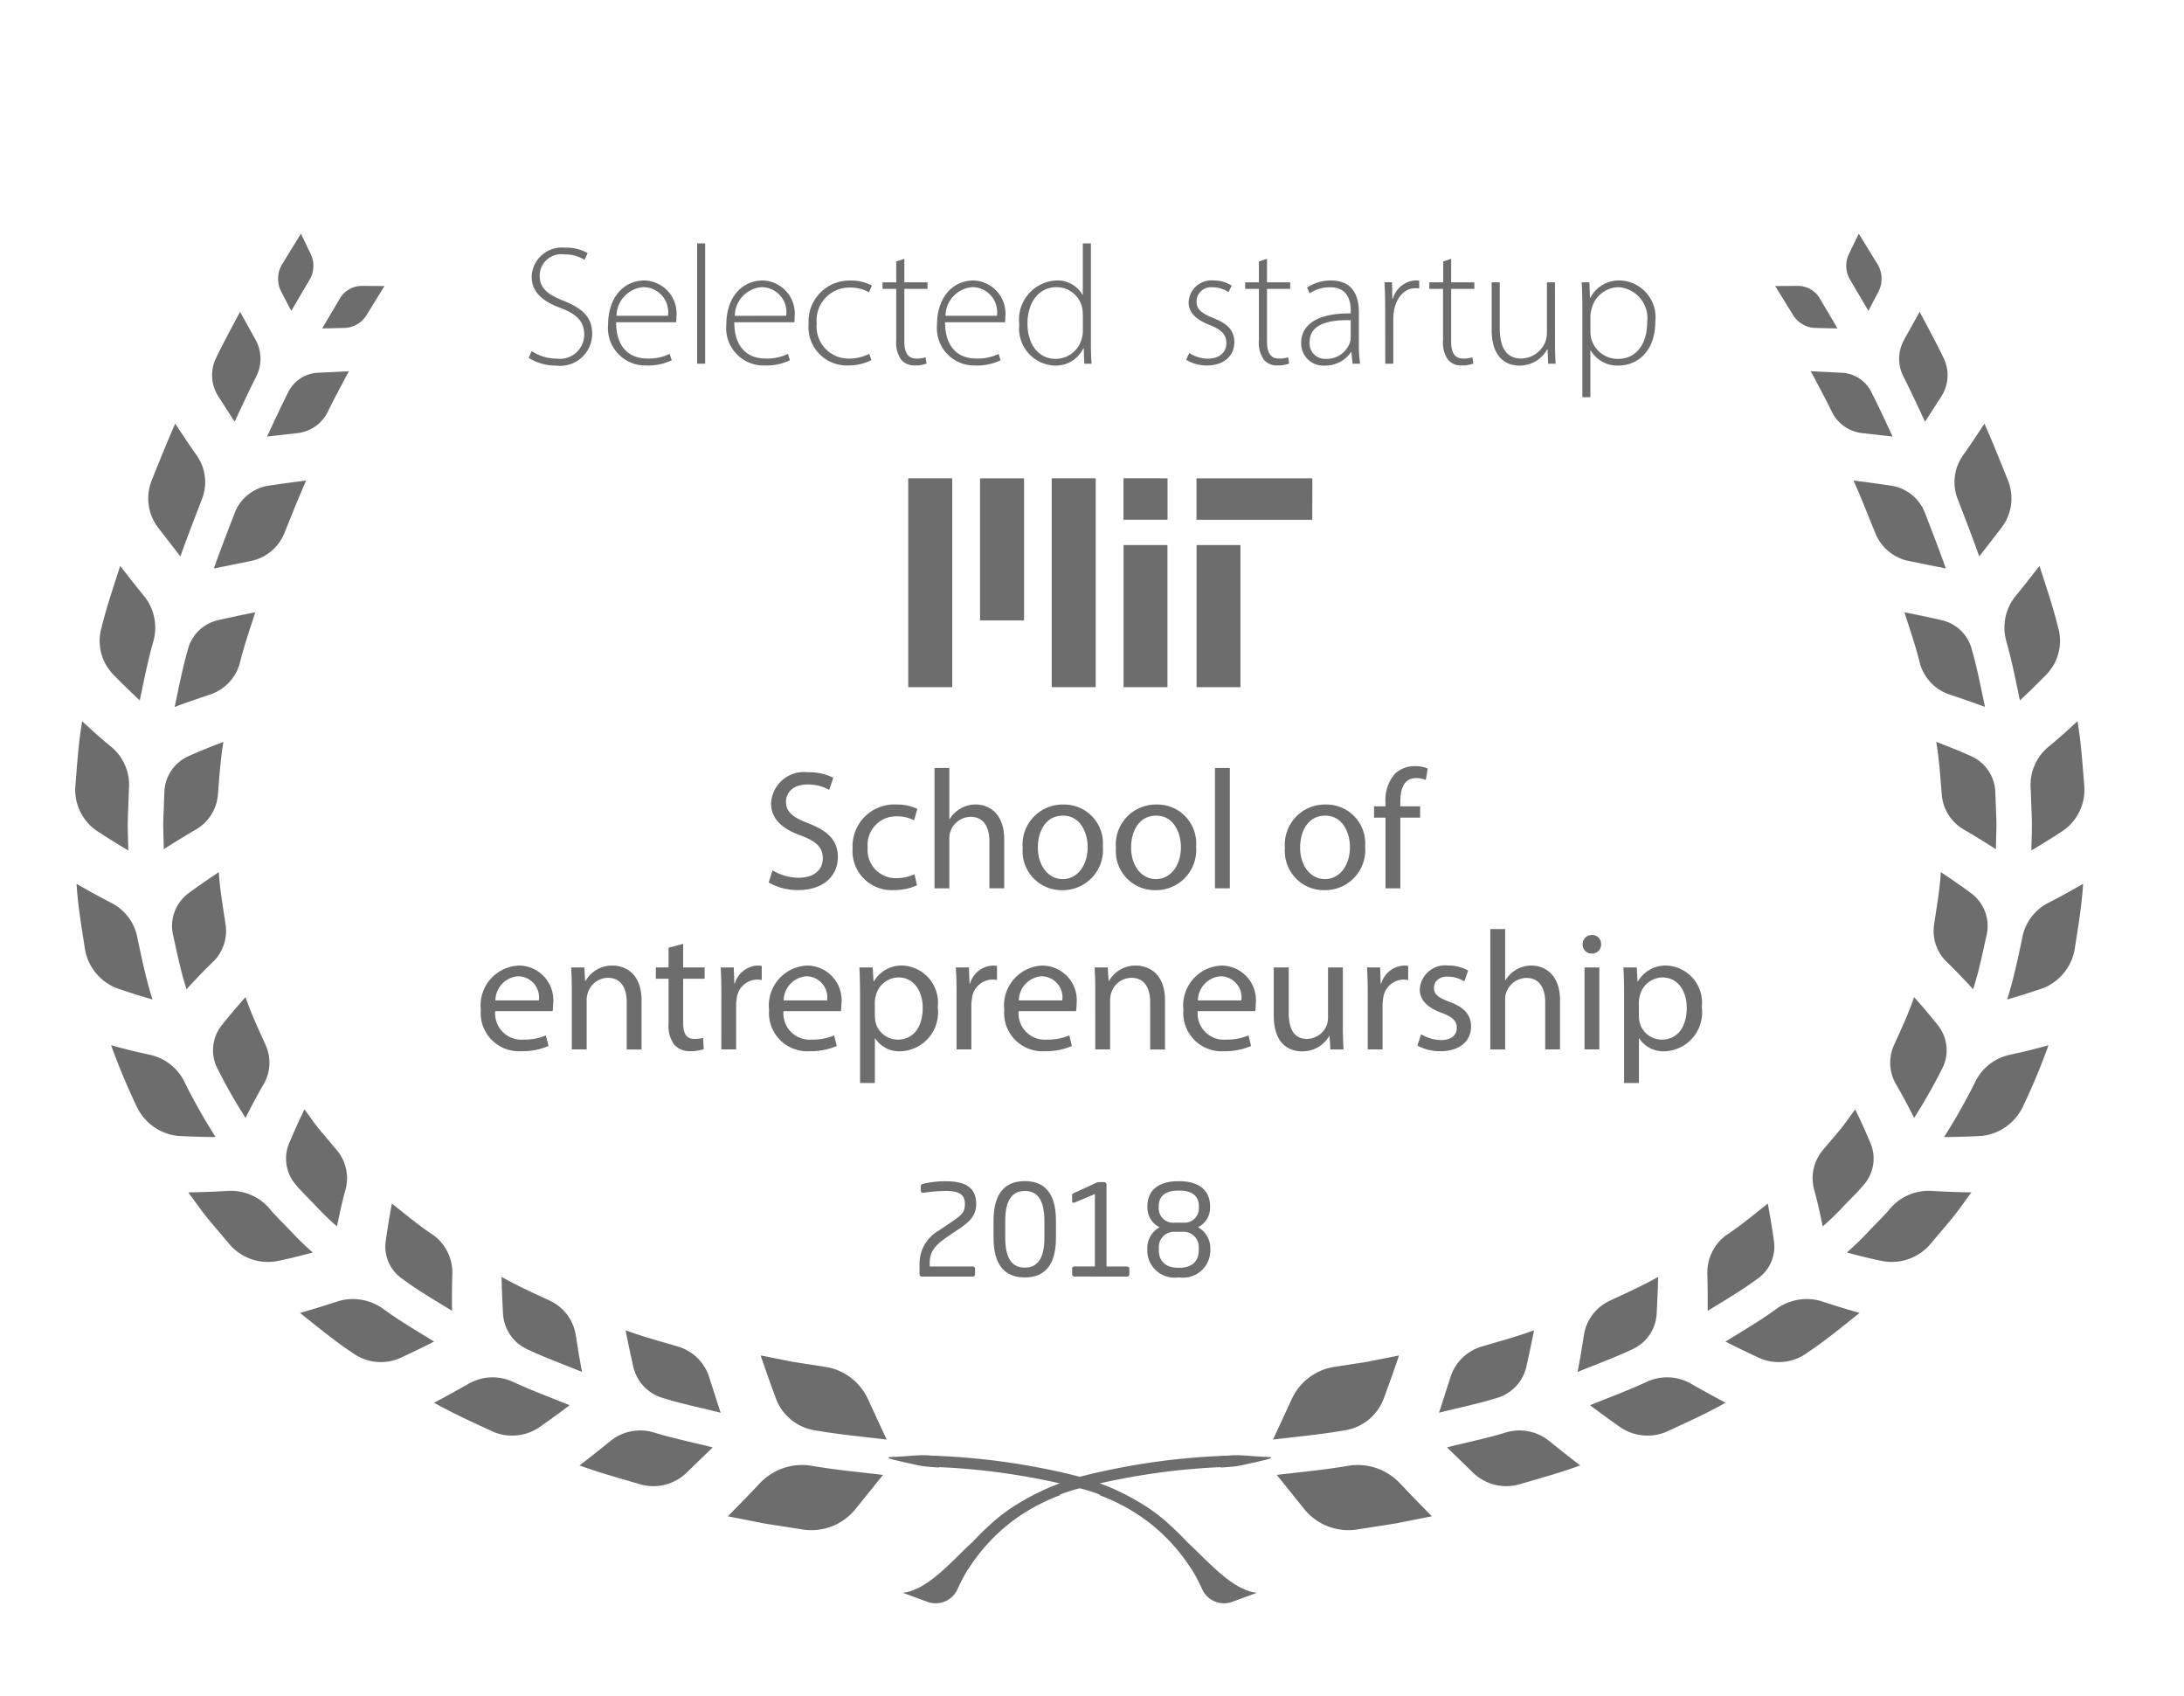 <svg data-name="Group 1705" xmlns="http://www.w3.org/2000/svg" width="115.918" height="90" viewBox="0 0 115.918 90">
    <defs>
        <clipPath id="gnteer4vja">
            <path data-name="Rectangle 1848" style="fill:none" d="M0 0h115.918v90H0z"/>
        </clipPath>
    </defs>
    <g data-name="Group 1704" style="clip-path:url(#gnteer4vja)">
        <path data-name="Path 3470" d="M50.541 25.38v11.085h-2.336V25.38z" style="fill:#6d6d6d"/>
        <path data-name="Path 3471" d="M58.156 25.38v11.085h-2.335V25.38z" style="fill:#6d6d6d"/>
        <path data-name="Path 3472" d="M54.353 25.38v7.543h-2.336v-7.54z" style="fill:#6d6d6d"/>
        <path data-name="Path 3473" d="M69.651 27.583h-6.146v-2.149a.491.491 0 0 0 0-.054h6.15z" style="fill:#6d6d6d"/>
        <path data-name="Path 3474" d="M61.968 25.38v2.199H59.63v-2.2z" style="fill:#6d6d6d"/>
        <path data-name="Rectangle 1844" transform="translate(63.509 28.925)" style="fill:#6d6d6d" d="M0 0h2.329v7.54H0z"/>
        <path data-name="Rectangle 1845" transform="translate(59.635 28.925)" style="fill:#6d6d6d" d="M0 0h2.329v7.54H0z"/>
        <path data-name="Path 3475" d="M28.222 18.63a2.39 2.39 0 0 0 1.324.4 1.286 1.286 0 0 0 1.462-1.261c0-.679-.353-1.079-1.228-1.416-.98-.353-1.561-.853-1.561-1.674a1.6 1.6 0 0 1 1.764-1.536 2.3 2.3 0 0 1 1.207.286l-.166.359a1.974 1.974 0 0 0-1.071-.288 1.147 1.147 0 0 0-1.311 1.1c0 .672.389 1.016 1.258 1.355 1 .406 1.531.859 1.531 1.768a1.7 1.7 0 0 1-1.923 1.677 2.7 2.7 0 0 1-1.448-.408z" style="fill:#6d6d6d"/>
        <path data-name="Path 3476" d="M32.7 17.1c0 1.378.751 1.924 1.642 1.924a2.494 2.494 0 0 0 1.2-.245l.11.338a2.9 2.9 0 0 1-1.363.277 1.981 1.981 0 0 1-2.013-2.168c0-1.441.826-2.343 1.941-2.343a1.756 1.756 0 0 1 1.683 1.953 1.523 1.523 0 0 1-.013.265zm2.753-.342a1.326 1.326 0 0 0-1.291-1.521 1.543 1.543 0 0 0-1.439 1.521z" style="fill:#6d6d6d"/>
        <path data-name="Rectangle 1846" transform="translate(37 12.914)" style="fill:#6d6d6d" d="M0 0h.427v6.386H0z"/>
        <path data-name="Path 3477" d="M38.974 17.1c0 1.378.751 1.924 1.642 1.924a2.494 2.494 0 0 0 1.2-.245l.11.338a2.9 2.9 0 0 1-1.363.277 1.981 1.981 0 0 1-2.013-2.168c0-1.441.826-2.343 1.941-2.343a1.756 1.756 0 0 1 1.682 1.952 1.523 1.523 0 0 1-.013.265zm2.753-.342a1.326 1.326 0 0 0-1.291-1.521A1.543 1.543 0 0 0 39 16.759z" style="fill:#6d6d6d"/>
        <path data-name="Path 3478" d="M46.251 19.114a2.836 2.836 0 0 1-1.261.281 2.036 2.036 0 0 1-2.074-2.2 2.172 2.172 0 0 1 2.226-2.307 2.236 2.236 0 0 1 1.134.268l-.153.355a2 2 0 0 0-1.023-.251 1.735 1.735 0 0 0-1.752 1.9 1.7 1.7 0 0 0 1.707 1.869 2.457 2.457 0 0 0 1.08-.249z" style="fill:#6d6d6d"/>
        <path data-name="Path 3479" d="M48 13.732v1.25h1.23v.346H48v2.807c0 .549.171.892.634.892a1.482 1.482 0 0 0 .49-.067l.052.331a1.551 1.551 0 0 1-.6.1.919.919 0 0 1-.744-.3 1.581 1.581 0 0 1-.263-1.031v-2.73h-.729v-.346h.729v-1.11z" style="fill:#6d6d6d"/>
        <path data-name="Path 3480" d="M50.16 17.1c0 1.378.751 1.924 1.642 1.924A2.494 2.494 0 0 0 53 18.78l.11.338a2.9 2.9 0 0 1-1.363.277 1.981 1.981 0 0 1-2.013-2.168c0-1.441.826-2.343 1.941-2.343a1.756 1.756 0 0 1 1.682 1.952 1.523 1.523 0 0 1-.013.265zm2.753-.342a1.326 1.326 0 0 0-1.291-1.521 1.543 1.543 0 0 0-1.439 1.521z" style="fill:#6d6d6d"/>
        <path data-name="Path 3481" d="M57.9 12.914V18.3c0 .318.014.7.036 1h-.387l-.029-.818h-.02a1.624 1.624 0 0 1-1.536.917A1.965 1.965 0 0 1 54.1 17.22a2.079 2.079 0 0 1 1.945-2.336 1.528 1.528 0 0 1 1.408.76h.018v-2.73zm-.427 3.778a1.815 1.815 0 0 0-.043-.394 1.39 1.39 0 0 0-1.363-1.059c-.937 0-1.533.818-1.533 1.936 0 .972.486 1.869 1.513 1.869a1.434 1.434 0 0 0 1.381-1.131 1.3 1.3 0 0 0 .045-.357z" style="fill:#6d6d6d"/>
        <path data-name="Path 3482" d="M63.12 18.733a1.87 1.87 0 0 0 .971.3c.68 0 1-.373 1-.823 0-.475-.285-.728-.908-.973-.706-.275-1.095-.66-1.095-1.184a1.208 1.208 0 0 1 1.329-1.169 1.7 1.7 0 0 1 .958.275l-.171.348a1.444 1.444 0 0 0-.855-.261.76.76 0 0 0-.841.747c0 .451.306.643.895.887.7.275 1.111.622 1.111 1.276 0 .741-.573 1.239-1.457 1.239a2.125 2.125 0 0 1-1.1-.3z" style="fill:#6d6d6d"/>
        <path data-name="Path 3483" d="M67.248 13.732v1.25h1.23v.346h-1.23v2.807c0 .549.171.892.634.892a1.482 1.482 0 0 0 .49-.067l.052.331a1.551 1.551 0 0 1-.6.1.919.919 0 0 1-.744-.3 1.581 1.581 0 0 1-.263-1.031v-2.73h-.729v-.346h.729v-1.11z" style="fill:#6d6d6d"/>
        <path data-name="Path 3484" d="m71.79 19.3-.063-.618h-.02a1.635 1.635 0 0 1-1.376.717 1.178 1.178 0 0 1-1.271-1.188c0-1 .877-1.6 2.633-1.578v-.115c0-.427-.083-1.28-1.1-1.273a1.9 1.9 0 0 0-1.084.322l-.135-.31a2.31 2.31 0 0 1 1.266-.373c1.246 0 1.484.935 1.484 1.707v1.684a6.96 6.96 0 0 0 .064 1.025zm-.1-2.307c-.94-.027-2.181.114-2.181 1.151a.822.822 0 0 0 .859.9 1.3 1.3 0 0 0 1.278-.866.832.832 0 0 0 .044-.259z" style="fill:#6d6d6d"/>
        <path data-name="Path 3485" d="M73.519 16.278c0-.432-.013-.877-.036-1.3h.4l.018.876h.025a1.333 1.333 0 0 1 1.225-.975.7.7 0 0 1 .175.02v.409a1.01 1.01 0 0 0-.206-.013c-.592 0-1.017.514-1.134 1.208a2.419 2.419 0 0 0-.036.408V19.3h-.427z" style="fill:#6d6d6d"/>
        <path data-name="Path 3486" d="M77.022 13.732v1.25h1.23v.346h-1.23v2.807c0 .549.171.892.634.892a1.482 1.482 0 0 0 .49-.067l.052.331a1.551 1.551 0 0 1-.6.1.919.919 0 0 1-.744-.3 1.581 1.581 0 0 1-.263-1.031v-2.73h-.729v-.346h.738v-1.11z" style="fill:#6d6d6d"/>
        <path data-name="Path 3487" d="M82.533 18.245c0 .386.013.725.036 1.055h-.4l-.029-.766h-.018a1.672 1.672 0 0 1-1.482.866c-.549 0-1.469-.273-1.469-1.9v-2.517h.429v2.427c0 .941.29 1.616 1.146 1.616a1.412 1.412 0 0 0 1.273-.877 1.523 1.523 0 0 0 .086-.476v-2.69h.427z" style="fill:#6d6d6d"/>
        <path data-name="Path 3488" d="M83.986 16.362c0-.541-.014-.969-.036-1.379h.409l.031.818h.019A1.708 1.708 0 0 1 86 14.884a1.953 1.953 0 0 1 1.857 2.185c0 1.546-.92 2.33-1.963 2.33a1.639 1.639 0 0 1-1.464-.8h-.018v2.48h-.427zm.427 1.239a1.641 1.641 0 0 0 .038.344 1.455 1.455 0 0 0 1.419 1.1c.992 0 1.557-.806 1.557-1.957a1.648 1.648 0 0 0-1.521-1.849 1.5 1.5 0 0 0-1.43 1.151 1.658 1.658 0 0 0-.063.369z" style="fill:#6d6d6d"/>
        <path data-name="Path 3489" d="M41 46.184a2.719 2.719 0 0 0 1.4.393c.8 0 1.271-.418 1.271-1.032 0-.562-.328-.894-1.146-1.2-.99-.352-1.6-.872-1.6-1.72a1.748 1.748 0 0 1 1.966-1.644 2.793 2.793 0 0 1 1.337.292l-.218.643a2.3 2.3 0 0 0-1.145-.288c-.833 0-1.148.493-1.148.906 0 .563.369.841 1.206 1.164 1.029.4 1.547.9 1.547 1.786 0 .93-.685 1.748-2.122 1.748a3.109 3.109 0 0 1-1.549-.4z" style="fill:#6d6d6d"/>
        <path data-name="Path 3490" d="M48.671 46.981a3.016 3.016 0 0 1-1.248.252 2.074 2.074 0 0 1-2.171-2.223 2.216 2.216 0 0 1 2.337-2.319 2.533 2.533 0 0 1 1.1.232l-.176.607a1.926 1.926 0 0 0-.925-.21 1.51 1.51 0 0 0-1.535 1.648 1.493 1.493 0 0 0 1.516 1.632 2.313 2.313 0 0 0 .968-.208z" style="fill:#6d6d6d"/>
        <path data-name="Path 3491" d="M49.6 40.752h.787v2.716h.018a1.558 1.558 0 0 1 .569-.559 1.59 1.59 0 0 1 .81-.22c.587 0 1.516.358 1.516 1.859v2.59h-.787v-2.5c0-.7-.265-1.292-1.006-1.292a1.151 1.151 0 0 0-1.067.789 1.064 1.064 0 0 0-.053.377v2.629H49.6z" style="fill:#6d6d6d"/>
        <path data-name="Path 3492" d="M58.534 44.921a2.131 2.131 0 0 1-2.163 2.316A2.07 2.07 0 0 1 54.28 45a2.125 2.125 0 0 1 2.16-2.307 2.058 2.058 0 0 1 2.094 2.232m-3.449.051c0 .955.547 1.673 1.318 1.673s1.326-.709 1.326-1.7c0-.736-.371-1.667-1.311-1.667s-1.333.865-1.333 1.69" style="fill:#6d6d6d"/>
        <path data-name="Path 3493" d="M63.483 44.921a2.131 2.131 0 0 1-2.163 2.316A2.07 2.07 0 0 1 59.229 45a2.125 2.125 0 0 1 2.16-2.307 2.058 2.058 0 0 1 2.094 2.232m-3.449.051c0 .955.547 1.673 1.318 1.673s1.326-.709 1.326-1.7c0-.736-.371-1.667-1.311-1.667s-1.333.865-1.333 1.69" style="fill:#6d6d6d"/>
        <path data-name="Rectangle 1847" transform="translate(64.487 40.752)" style="fill:#6d6d6d" d="M0 0h.787v6.386H0z"/>
        <path data-name="Path 3494" d="M72.456 44.921a2.131 2.131 0 0 1-2.163 2.316A2.07 2.07 0 0 1 68.2 45a2.125 2.125 0 0 1 2.16-2.307 2.058 2.058 0 0 1 2.094 2.232m-3.449.051c0 .955.547 1.673 1.318 1.673s1.326-.709 1.326-1.7c0-.736-.371-1.667-1.311-1.667s-1.333.865-1.333 1.69" style="fill:#6d6d6d"/>
        <path data-name="Path 3495" d="M73.537 47.139v-3.751h-.608v-.6h.608v-.208a2.086 2.086 0 0 1 .506-1.525 1.514 1.514 0 0 1 1.057-.4 1.707 1.707 0 0 1 .676.127l-.1.608a1.208 1.208 0 0 0-.508-.1c-.668 0-.844.592-.844 1.263v.235h1.051v.6h-1.051v3.751z" style="fill:#6d6d6d"/>
        <path data-name="Path 3496" d="M26.285 53.655a1.389 1.389 0 0 0 1.488 1.512 2.947 2.947 0 0 0 1.2-.223l.139.562a3.516 3.516 0 0 1-1.451.277 2.029 2.029 0 0 1-2.141-2.195 2.116 2.116 0 0 1 2.047-2.35 1.836 1.836 0 0 1 1.79 2.047 1.886 1.886 0 0 1-.027.37zm2.315-.569a1.122 1.122 0 0 0-1.091-1.28 1.3 1.3 0 0 0-1.215 1.28z" style="fill:#6d6d6d"/>
        <path data-name="Path 3497" d="M30.35 52.513c0-.454-.015-.814-.036-1.176h.7l.043.717h.023a1.605 1.605 0 0 1 1.438-.815c.6 0 1.533.36 1.533 1.854v2.6h-.787V53.18c0-.7-.265-1.292-1.006-1.292a1.137 1.137 0 0 0-1.065.812 1.216 1.216 0 0 0-.055.367v2.621h-.788z" style="fill:#6d6d6d"/>
        <path data-name="Path 3498" d="M36.259 50.086v1.251H37.4v.6h-1.141v2.345c0 .541.156.848.6.848a1.575 1.575 0 0 0 .458-.057l.036.6a2.035 2.035 0 0 1-.707.108 1.1 1.1 0 0 1-.853-.335 1.658 1.658 0 0 1-.308-1.135v-2.374h-.675v-.6h.674V50.29z" style="fill:#6d6d6d"/>
        <path data-name="Path 3499" d="M38.287 52.693c0-.514-.013-.951-.036-1.356h.694l.03.854H39a1.322 1.322 0 0 1 1.211-.953.89.89 0 0 1 .22.023v.744a1.315 1.315 0 0 0-.269-.023 1.107 1.107 0 0 0-1.059 1.012 2.142 2.142 0 0 0-.032.37v2.324h-.787z" style="fill:#6d6d6d"/>
        <path data-name="Path 3500" d="M41.585 53.655a1.389 1.389 0 0 0 1.488 1.512 2.947 2.947 0 0 0 1.2-.223l.139.562a3.516 3.516 0 0 1-1.451.277 2.029 2.029 0 0 1-2.141-2.195 2.116 2.116 0 0 1 2.047-2.35 1.836 1.836 0 0 1 1.79 2.047 1.886 1.886 0 0 1-.027.37zm2.315-.569a1.122 1.122 0 0 0-1.091-1.28 1.3 1.3 0 0 0-1.215 1.28z" style="fill:#6d6d6d"/>
        <path data-name="Path 3501" d="M45.648 52.755c0-.555-.014-1.007-.035-1.418h.706l.044.742h.018a1.7 1.7 0 0 1 1.544-.841 1.971 1.971 0 0 1 1.847 2.209 2.064 2.064 0 0 1-1.979 2.34 1.517 1.517 0 0 1-1.34-.686h-.018v2.368h-.787zm.787 1.163a1.518 1.518 0 0 0 .034.321 1.215 1.215 0 0 0 1.183.928c.839 0 1.322-.688 1.322-1.685 0-.868-.454-1.614-1.292-1.614a1.256 1.256 0 0 0-1.2.976 1.36 1.36 0 0 0-.051.321z" style="fill:#6d6d6d"/>
        <path data-name="Path 3502" d="M50.77 52.693c0-.514-.013-.951-.037-1.356h.694l.031.854h.028a1.32 1.32 0 0 1 1.21-.953.9.9 0 0 1 .221.023v.744a1.326 1.326 0 0 0-.27-.023 1.107 1.107 0 0 0-1.059 1.012 2.246 2.246 0 0 0-.032.37v2.324h-.786z" style="fill:#6d6d6d"/>
        <path data-name="Path 3503" d="M54.067 53.655a1.389 1.389 0 0 0 1.488 1.512 2.947 2.947 0 0 0 1.2-.223l.139.562a3.516 3.516 0 0 1-1.451.277 2.029 2.029 0 0 1-2.141-2.195 2.116 2.116 0 0 1 2.047-2.35 1.836 1.836 0 0 1 1.79 2.047 1.886 1.886 0 0 1-.027.37zm2.315-.569a1.122 1.122 0 0 0-1.091-1.28 1.3 1.3 0 0 0-1.215 1.28z" style="fill:#6d6d6d"/>
        <path data-name="Path 3504" d="M58.133 52.513c0-.454-.015-.814-.036-1.176h.7l.043.717h.023a1.605 1.605 0 0 1 1.438-.815c.6 0 1.533.36 1.533 1.854v2.6h-.787V53.18c0-.7-.265-1.292-1.006-1.292a1.137 1.137 0 0 0-1.065.812 1.217 1.217 0 0 0-.055.367v2.621h-.787z" style="fill:#6d6d6d"/>
        <path data-name="Path 3505" d="M63.571 53.655a1.389 1.389 0 0 0 1.488 1.512 2.947 2.947 0 0 0 1.205-.223l.139.562a3.516 3.516 0 0 1-1.451.277 2.029 2.029 0 0 1-2.141-2.195 2.116 2.116 0 0 1 2.047-2.35 1.836 1.836 0 0 1 1.79 2.047 1.886 1.886 0 0 1-.027.37zm2.315-.569a1.122 1.122 0 0 0-1.091-1.28 1.3 1.3 0 0 0-1.215 1.28z" style="fill:#6d6d6d"/>
        <path data-name="Path 3506" d="M71.274 54.5c0 .457.015.847.036 1.191h-.7l-.042-.711h-.022a1.628 1.628 0 0 1-1.44.81c-.681 0-1.5-.381-1.5-1.906v-2.547h.794v2.4c0 .829.258 1.393.972 1.393a1.152 1.152 0 0 0 1.047-.726 1.214 1.214 0 0 0 .068-.404v-2.663h.787z" style="fill:#6d6d6d"/>
        <path data-name="Path 3507" d="M72.594 52.693c0-.514-.013-.951-.036-1.356h.694l.03.854h.028a1.322 1.322 0 0 1 1.211-.953.89.89 0 0 1 .22.023v.744a1.315 1.315 0 0 0-.269-.023 1.107 1.107 0 0 0-1.059 1.012 2.142 2.142 0 0 0-.032.37v2.324h-.787z" style="fill:#6d6d6d"/>
        <path data-name="Path 3508" d="M75.427 54.883a2.166 2.166 0 0 0 1.049.31c.577 0 .845-.285.845-.648 0-.381-.23-.579-.809-.8-.786-.284-1.158-.712-1.155-1.234a1.345 1.345 0 0 1 1.5-1.275 2.1 2.1 0 0 1 1.066.268l-.2.574a1.718 1.718 0 0 0-.892-.255c-.467 0-.721.269-.721.6 0 .361.256.521.826.742.75.279 1.139.658 1.142 1.307 0 .771-.6 1.311-1.627 1.311a2.48 2.48 0 0 1-1.223-.3z" style="fill:#6d6d6d"/>
        <path data-name="Path 3509" d="M79.1 49.3h.787v2.716h.018a1.558 1.558 0 0 1 .569-.559 1.59 1.59 0 0 1 .81-.22c.587 0 1.516.358 1.516 1.859v2.59h-.787v-2.5c0-.7-.265-1.292-1.006-1.292a1.151 1.151 0 0 0-1.067.789 1.064 1.064 0 0 0-.053.377v2.629H79.1z" style="fill:#6d6d6d"/>
        <path data-name="Path 3510" d="M84.981 50.108a.477.477 0 0 1-.5.492.472.472 0 0 1-.481-.492.48.48 0 0 1 .492-.492.473.473 0 0 1 .488.492m-.88 1.229h.787v4.351H84.1z" style="fill:#6d6d6d"/>
        <path data-name="Path 3511" d="M86.2 52.755c0-.555-.014-1.007-.035-1.418h.706l.044.742h.018a1.7 1.7 0 0 1 1.544-.841 1.971 1.971 0 0 1 1.847 2.209 2.064 2.064 0 0 1-1.979 2.34 1.517 1.517 0 0 1-1.34-.686h-.018v2.368H86.2zm.787 1.163a1.518 1.518 0 0 0 .034.321 1.215 1.215 0 0 0 1.183.928c.839 0 1.322-.688 1.322-1.685 0-.868-.454-1.614-1.292-1.614a1.256 1.256 0 0 0-1.2.976 1.36 1.36 0 0 0-.051.321z" style="fill:#6d6d6d"/>
        <path data-name="Path 3512" d="m50.936 65.19-.648.438c-.748.507-.944.851-.944 1.437v.142h2.274a.119.119 0 0 1 .134.114v.3a.124.124 0 0 1-.134.122h-2.679a.13.13 0 0 1-.135-.129v-.546a2.025 2.025 0 0 1 1.033-1.774l.681-.459c.56-.377.695-.54.695-.944 0-.485-.284-.695-1.012-.695a9.294 9.294 0 0 0-1.194.1h-.027a.106.106 0 0 1-.108-.121v-.236c0-.068.061-.108.128-.122a5.279 5.279 0 0 1 1.2-.134c1.093 0 1.612.377 1.612 1.207 0 .533-.249.877-.877 1.3" style="fill:#6d6d6d"/>
        <path data-name="Path 3513" d="M54.393 67.787c-1.019 0-1.66-.607-1.66-2.1v-.911c0-1.491.641-2.1 1.66-2.1s1.653.606 1.653 2.1v.911c0 1.491-.634 2.1-1.653 2.1m1.039-3.009c0-1.14-.4-1.579-1.039-1.579s-1.039.439-1.039 1.579v.911c0 1.14.4 1.579 1.039 1.579s1.039-.439 1.039-1.579z" style="fill:#6d6d6d"/>
        <path data-name="Path 3514" d="M57.039 67.74a.125.125 0 0 1-.135-.122v-.3a.12.12 0 0 1 .135-.114h1.073v-3.842l-1.059.445c-.054.02-.149.041-.149-.054v-.344c0-.047.021-.061.067-.088l1.208-.553a.324.324 0 0 1 .142-.04h.279a.128.128 0 0 1 .129.127v4.352h1.079c.075 0 .135.041.135.114v.3a.124.124 0 0 1-.135.122z" style="fill:#6d6d6d"/>
        <path data-name="Path 3515" d="M62.6 67.787h-.068a1.444 1.444 0 0 1-1.639-1.443v-.129a1.273 1.273 0 0 1 .654-1.093 1.138 1.138 0 0 1-.647-1.052v-.061c0-.931.7-1.328 1.626-1.328h.074c.924 0 1.625.4 1.625 1.328v.061a1.138 1.138 0 0 1-.64 1.052 1.273 1.273 0 0 1 .654 1.093v.129a1.444 1.444 0 0 1-1.639 1.443m1.032-3.778c0-.539-.365-.83-1.032-.83h-.068c-.668 0-1.032.291-1.032.83v.061a.766.766 0 0 0 .857.809h.418a.766.766 0 0 0 .857-.809zm-.007 2.206a.806.806 0 0 0-.85-.85h-.418a.806.806 0 0 0-.85.85v.129c0 .58.357.93 1.025.93h.068c.667 0 1.025-.35 1.025-.93z" style="fill:#6d6d6d"/>
        <path data-name="Path 3516" d="M49.433 77.246a36.437 36.437 0 0 1 7.872 1.116 12.99 12.99 0 0 1 3.664 1.669 9.367 9.367 0 0 1 2.784 2.935l-.506.308a10.036 10.036 0 0 0-6.11-4.344 35.922 35.922 0 0 0-7.749-1.093z" style="fill:#6d6d6d"/>
        <path data-name="Path 3517" d="M58.316 79.326a10.567 10.567 0 0 1 3.277 1.937 9.353 9.353 0 0 1 2.216 3.075 1.273 1.273 0 0 0 1.559.676l1.349-.494c-1.331-.126-2.668-1.755-3.694-2.678a9.622 9.622 0 0 0-3.769-2.521 8.385 8.385 0 0 0-.938 0" style="fill:#6d6d6d"/>
        <path data-name="Path 3518" d="m40.373 71.928 1.728.343 1.75.27a2.993 2.993 0 0 1 2.222 1.717l.987 2.133c-1.256-.151-2.517-.267-3.762-.483a2.646 2.646 0 0 1-2.117-1.7q-.423-1.142-.808-2.275" style="fill:#6d6d6d"/>
        <path data-name="Path 3519" d="m38.631 80.462 1.958.386 1.96.306a3.014 3.014 0 0 0 2.83-1.04l1.487-1.848c-1.285-.153-2.573-.272-3.851-.493a3.074 3.074 0 0 0-2.663.914q-.842.891-1.721 1.775" style="fill:#6d6d6d"/>
        <path data-name="Path 3520" d="m49.318 77.234.556.043-.021.3-.021.3-.56-.043a4.538 4.538 0 0 1-.646-.1c-.474-.111-.948-.2-1.418-.336a.041.041 0 0 1 .008-.081c.483-.007.97-.057 1.452-.085a4.407 4.407 0 0 1 .65 0" style="fill:#6d6d6d"/>
        <path data-name="Path 3521" d="M33.2 70.59c.908.338 1.856.59 2.792.868a2.472 2.472 0 0 1 1.655 1.642l.6 1.867c-1.017-.263-2.053-.465-3.055-.779a2.251 2.251 0 0 1-1.57-1.621q-.225-.995-.418-1.977" style="fill:#6d6d6d"/>
        <path data-name="Path 3522" d="M30.755 77.763c1.053.387 2.124.677 3.19.992a2.532 2.532 0 0 0 2.461-.572l1.422-1.376c-1.049-.271-2.113-.479-3.149-.8a2.512 2.512 0 0 0-2.31.485q-.791.642-1.614 1.274" style="fill:#6d6d6d"/>
        <path data-name="Path 3523" d="M26.618 67.757c.825.47 1.7.86 2.57 1.266a2.429 2.429 0 0 1 1.375 1.848c.1.639.206 1.289.33 1.933-.968-.4-1.956-.755-2.9-1.2a2.206 2.206 0 0 1-1.29-1.837q-.062-1.016-.083-2.01" style="fill:#6d6d6d"/>
        <path data-name="Path 3524" d="M23.038 74.437c1 .56 2.024 1.025 3.05 1.5a2.575 2.575 0 0 0 2.546-.205 53.279 53.279 0 0 0 1.6-1.163c-1.006-.411-2.029-.784-3.016-1.245a2.562 2.562 0 0 0-2.368.118q-.886.507-1.812.994" style="fill:#6d6d6d"/>
        <path data-name="Path 3525" d="M20.8 63.87c.731.574 1.439 1.175 2.227 1.69a2.466 2.466 0 0 1 .981 2.049q-.028.964-.017 1.952c-.887-.546-1.788-1.071-2.625-1.689a2.076 2.076 0 0 1-.888-2.048q.139-.994.322-1.954" style="fill:#6d6d6d"/>
        <path data-name="Path 3526" d="M15.923 69.67c.906.721 1.8 1.464 2.76 2.1a2.55 2.55 0 0 0 2.571.287q.912-.421 1.787-.867c-.931-.572-1.874-1.124-2.758-1.774a2.751 2.751 0 0 0-2.356-.361q-.981.326-2 .615" style="fill:#6d6d6d"/>
        <path data-name="Path 3527" d="M16.159 58.869c.274.362.524.742.815 1.093l.882 1.046a2.314 2.314 0 0 1 .463 2.19c-.176.632-.3 1.241-.435 1.881A13.879 13.879 0 0 1 16.768 64c-.353-.378-.734-.731-1.064-1.129a2.107 2.107 0 0 1-.364-2.189q.391-.931.819-1.812" style="fill:#6d6d6d"/>
        <path data-name="Path 3528" d="M9.991 63.272c.353.472.686.962 1.059 1.417l1.138 1.349a2.686 2.686 0 0 0 2.465.892c.647-.123 1.316-.3 1.952-.464a15.2 15.2 0 0 1-1.182-1.145c-.376-.4-.779-.777-1.131-1.2a2.7 2.7 0 0 0-2.212-.925c-.684.043-1.382.069-2.089.077" style="fill:#6d6d6d"/>
        <path data-name="Path 3529" d="M13.033 52.909c.286.86.675 1.677 1.043 2.5a2.271 2.271 0 0 1-.137 2.214q-.468.822-.906 1.7a29.44 29.44 0 0 1-1.527-2.69 2.134 2.134 0 0 1 .242-2.2q.631-.792 1.285-1.521" style="fill:#6d6d6d"/>
        <path data-name="Path 3530" d="M5.9 55.472a34.985 34.985 0 0 0 1.371 3.277 2.733 2.733 0 0 0 2.159 1.527q1.021.057 2.014.061a31.325 31.325 0 0 1-1.631-2.877 2.662 2.662 0 0 0-1.883-1.492q-1-.216-2.028-.5" style="fill:#6d6d6d"/>
        <path data-name="Path 3531" d="M11.616 46.282c.052.92.215 1.819.348 2.723a2.284 2.284 0 0 1-.726 2.1q-.677.664-1.337 1.389c-.317-.984-.522-2-.742-3.007a2.168 2.168 0 0 1 .817-2.066q.818-.6 1.64-1.143" style="fill:#6d6d6d"/>
        <path data-name="Path 3532" d="M4.063 46.9c.072 1.167.27 2.328.45 3.489a2.718 2.718 0 0 0 1.663 2.043q.967.333 1.919.606c-.338-1.051-.558-2.131-.791-3.207A2.612 2.612 0 0 0 5.887 47.9q-.909-.469-1.824-1" style="fill:#6d6d6d"/>
        <path data-name="Path 3533" d="M11.86 39.367c-.162.929-.215 1.862-.293 2.791a2.361 2.361 0 0 1-1.225 1.893q-.823.48-1.649 1.015c-.006-.519-.036-1.037-.025-1.555l.059-1.556a2.169 2.169 0 0 1 1.282-1.831c.6-.27 1.235-.521 1.851-.757" style="fill:#6d6d6d"/>
        <path data-name="Path 3534" d="M4.361 38.274C4.169 39.4 4.093 40.562 4 41.712a2.637 2.637 0 0 0 1.109 2.357q.848.558 1.7 1.062c-.007-.548-.037-1.1-.025-1.646l.061-1.643a2.612 2.612 0 0 0-.923-2.195c-.546-.446-1.045-.9-1.56-1.373" style="fill:#6d6d6d"/>
        <path data-name="Path 3535" d="M13.546 32.493c-.288.912-.606 1.818-.829 2.742a2.445 2.445 0 0 1-1.6 1.634q-.92.3-1.846.645c.217-1.02.411-2.044.7-3.048a2.139 2.139 0 0 1 1.619-1.56q.982-.225 1.951-.413" style="fill:#6d6d6d"/>
        <path data-name="Path 3536" d="M6.38 30.027c-.345 1.078-.713 2.147-.985 3.254a2.562 2.562 0 0 0 .605 2.5q.7.716 1.418 1.388c.226-1.068.431-2.142.736-3.19a2.664 2.664 0 0 0-.483-2.319q-.652-.8-1.292-1.633" style="fill:#6d6d6d"/>
        <path data-name="Path 3537" d="M16.25 25.5c-.407.907-.771 1.844-1.149 2.772a2.44 2.44 0 0 1-1.832 1.507l-1.918.388c.35-1 .737-1.984 1.115-2.972a2.3 2.3 0 0 1 1.783-1.422c.661-.1 1.337-.189 2-.273" style="fill:#6d6d6d"/>
        <path data-name="Path 3538" d="M9.3 22.481c-.447 1-.842 2.01-1.25 3.016a2.562 2.562 0 0 0 .313 2.465l1.213 1.567c.356-1.015.75-2.018 1.135-3.023a2.462 2.462 0 0 0-.259-2.323c-.4-.563-.771-1.128-1.152-1.7" style="fill:#6d6d6d"/>
        <path data-name="Path 3539" d="m20.406 15.178-.942 1.53a1.443 1.443 0 0 1-1.212.695l-1.152.027.945-1.6a1.356 1.356 0 0 1 1.171-.659z" style="fill:#6d6d6d"/>
        <path data-name="Path 3540" d="m15.972 12.4-.991 1.609a1.493 1.493 0 0 0-.06 1.458l.538 1.029.968-1.642a1.44 1.44 0 0 0 .067-1.371z" style="fill:#6d6d6d"/>
        <path data-name="Path 3541" d="M12.742 16.547c-.425.795-.856 1.591-1.25 2.4a2.088 2.088 0 0 0 .079 2.062l.883 1.372c.376-.808.748-1.619 1.153-2.414a2.079 2.079 0 0 0-.041-1.934z" style="fill:#6d6d6d"/>
        <path data-name="Path 3542" d="M18.518 19.7c-.386.725-.778 1.444-1.136 2.184a2.041 2.041 0 0 1-1.6 1.1l-1.608.181c.368-.788.729-1.578 1.124-2.352a1.851 1.851 0 0 1 1.565-1.032z" style="fill:#6d6d6d"/>
        <path data-name="Path 3543" d="M65.194 77.246a36.437 36.437 0 0 0-7.872 1.116 13.008 13.008 0 0 0-3.665 1.669 9.379 9.379 0 0 0-2.784 2.935l.507.308a10.031 10.031 0 0 1 6.11-4.344 35.921 35.921 0 0 1 7.748-1.093z" style="fill:#6d6d6d"/>
        <path data-name="Path 3544" d="M56.311 79.326a10.567 10.567 0 0 0-3.277 1.937 9.338 9.338 0 0 0-2.216 3.075 1.274 1.274 0 0 1-1.559.676l-1.349-.494c1.331-.126 2.668-1.755 3.694-2.678a9.622 9.622 0 0 1 3.769-2.521 8.385 8.385 0 0 1 .938 0" style="fill:#6d6d6d"/>
        <path data-name="Path 3545" d="m74.254 71.928-1.728.343-1.75.27a2.991 2.991 0 0 0-2.222 1.717l-.987 2.133c1.255-.151 2.517-.267 3.762-.483a2.647 2.647 0 0 0 2.117-1.7q.423-1.142.808-2.275" style="fill:#6d6d6d"/>
        <path data-name="Path 3546" d="m76 80.462-1.957.386-1.961.306a3.012 3.012 0 0 1-2.829-1.04l-1.488-1.848c1.285-.153 2.573-.272 3.851-.493a3.077 3.077 0 0 1 2.664.914q.841.891 1.72 1.775" style="fill:#6d6d6d"/>
        <path data-name="Path 3547" d="m65.309 77.234-.556.043.021.3.021.3.56-.043a4.517 4.517 0 0 0 .646-.1c.474-.111.949-.2 1.418-.336a.041.041 0 0 0-.008-.081c-.483-.007-.969-.057-1.452-.085a4.407 4.407 0 0 0-.65 0" style="fill:#6d6d6d"/>
        <path data-name="Path 3548" d="M81.424 70.59c-.909.338-1.856.59-2.792.868a2.475 2.475 0 0 0-1.654 1.642l-.6 1.867c1.017-.263 2.053-.465 3.055-.779a2.251 2.251 0 0 0 1.57-1.621q.225-.995.418-1.977" style="fill:#6d6d6d"/>
        <path data-name="Path 3549" d="M83.871 77.763c-1.052.387-2.124.677-3.19.992a2.533 2.533 0 0 1-2.461-.572l-1.42-1.376c1.049-.271 2.112-.479 3.148-.8a2.511 2.511 0 0 1 2.31.485q.792.642 1.614 1.274" style="fill:#6d6d6d"/>
        <path data-name="Path 3550" d="M88.009 67.757c-.825.47-1.7.86-2.57 1.266a2.427 2.427 0 0 0-1.375 1.848 58.72 58.72 0 0 1-.33 1.933c.968-.4 1.955-.755 2.9-1.2a2.206 2.206 0 0 0 1.291-1.837q.06-1.016.083-2.01" style="fill:#6d6d6d"/>
        <path data-name="Path 3551" d="M91.588 74.437c-.995.56-2.024 1.025-3.05 1.5a2.575 2.575 0 0 1-2.546-.205 55.967 55.967 0 0 1-1.6-1.163c1.007-.411 2.029-.784 3.016-1.245a2.564 2.564 0 0 1 2.369.118q.886.507 1.811.994" style="fill:#6d6d6d"/>
        <path data-name="Path 3552" d="M93.827 63.87c-.732.574-1.44 1.175-2.227 1.69a2.466 2.466 0 0 0-.981 2.049q.027.964.017 1.952c.886-.546 1.788-1.071 2.625-1.689a2.077 2.077 0 0 0 .888-2.048q-.14-.994-.322-1.954" style="fill:#6d6d6d"/>
        <path data-name="Path 3553" d="M98.7 69.67c-.907.721-1.8 1.464-2.76 2.1a2.55 2.55 0 0 1-2.571.287q-.912-.421-1.788-.867c.932-.572 1.875-1.124 2.759-1.774a2.749 2.749 0 0 1 2.355-.361q.981.326 2.005.615" style="fill:#6d6d6d"/>
        <path data-name="Path 3554" d="M98.467 58.869c-.274.362-.524.742-.814 1.093l-.883 1.046a2.316 2.316 0 0 0-.463 2.19c.176.632.3 1.241.435 1.881A13.878 13.878 0 0 0 97.858 64c.353-.378.735-.731 1.064-1.129a2.107 2.107 0 0 0 .364-2.189q-.39-.931-.819-1.812" style="fill:#6d6d6d"/>
        <path data-name="Path 3555" d="M104.636 63.272c-.353.472-.686.962-1.059 1.417l-1.137 1.349a2.69 2.69 0 0 1-2.466.892c-.647-.123-1.316-.3-1.953-.464a15.214 15.214 0 0 0 1.179-1.145c.376-.4.779-.777 1.131-1.2a2.694 2.694 0 0 1 2.212-.925q1.026.064 2.089.077" style="fill:#6d6d6d"/>
        <path data-name="Path 3556" d="M101.593 52.909c-.286.86-.675 1.677-1.043 2.5a2.268 2.268 0 0 0 .137 2.214q.468.822.906 1.7a29.442 29.442 0 0 0 1.527-2.69 2.134 2.134 0 0 0-.242-2.2q-.631-.792-1.285-1.521" style="fill:#6d6d6d"/>
        <path data-name="Path 3557" d="M108.725 55.472a34.983 34.983 0 0 1-1.371 3.277 2.733 2.733 0 0 1-2.157 1.527q-1.021.057-2.014.061a31.561 31.561 0 0 0 1.631-2.877 2.66 2.66 0 0 1 1.883-1.492q1-.216 2.028-.5" style="fill:#6d6d6d"/>
        <path data-name="Path 3558" d="M103.01 46.282c-.052.92-.215 1.819-.347 2.723a2.282 2.282 0 0 0 .726 2.1q.675.664 1.336 1.389c.318-.984.522-2 .743-3.007a2.168 2.168 0 0 0-.818-2.066q-.817-.6-1.64-1.143" style="fill:#6d6d6d"/>
        <path data-name="Path 3559" d="M110.563 46.9c-.071 1.167-.269 2.328-.45 3.489a2.716 2.716 0 0 1-1.663 2.043q-.967.333-1.919.606c.338-1.051.559-2.131.791-3.207a2.614 2.614 0 0 1 1.417-1.932q.911-.469 1.824-1" style="fill:#6d6d6d"/>
        <path data-name="Path 3560" d="M102.767 39.367c.162.929.215 1.862.293 2.791a2.361 2.361 0 0 0 1.225 1.893q.823.48 1.649 1.015c.007-.519.036-1.037.025-1.555l-.059-1.556a2.169 2.169 0 0 0-1.282-1.831c-.6-.27-1.234-.521-1.851-.757" style="fill:#6d6d6d"/>
        <path data-name="Path 3561" d="M110.266 38.274c.191 1.13.268 2.288.359 3.438a2.639 2.639 0 0 1-1.109 2.357q-.849.558-1.7 1.062c.008-.548.038-1.1.026-1.646l-.062-1.643a2.616 2.616 0 0 1 .924-2.195c.546-.446 1.045-.9 1.56-1.373" style="fill:#6d6d6d"/>
        <path data-name="Path 3562" d="M101.081 32.493c.288.912.606 1.818.829 2.742a2.445 2.445 0 0 0 1.6 1.634q.919.3 1.846.645c-.217-1.02-.411-2.044-.7-3.048a2.136 2.136 0 0 0-1.618-1.56q-.982-.225-1.951-.413" style="fill:#6d6d6d"/>
        <path data-name="Path 3563" d="M108.247 30.027c.345 1.078.714 2.147.985 3.254a2.562 2.562 0 0 1-.606 2.5q-.7.716-1.417 1.388c-.227-1.068-.432-2.142-.736-3.19a2.664 2.664 0 0 1 .482-2.319q.654-.8 1.292-1.633" style="fill:#6d6d6d"/>
        <path data-name="Path 3564" d="M98.377 25.5c.407.907.771 1.844 1.149 2.772a2.441 2.441 0 0 0 1.833 1.507l1.918.388c-.351-1-.737-1.984-1.116-2.972a2.3 2.3 0 0 0-1.782-1.422c-.661-.1-1.338-.189-2-.273" style="fill:#6d6d6d"/>
        <path data-name="Path 3565" d="M105.327 22.481c.447 1 .841 2.01 1.25 3.016a2.562 2.562 0 0 1-.313 2.465l-1.214 1.567c-.355-1.015-.749-2.018-1.135-3.023a2.462 2.462 0 0 1 .26-2.323c.4-.563.77-1.128 1.152-1.7" style="fill:#6d6d6d"/>
        <path data-name="Path 3566" d="m94.22 15.178.942 1.53a1.445 1.445 0 0 0 1.213.695l1.155.027-.945-1.6a1.354 1.354 0 0 0-1.171-.659z" style="fill:#6d6d6d"/>
        <path data-name="Path 3567" d="m98.655 12.4.991 1.609a1.493 1.493 0 0 1 .06 1.458l-.538 1.029-.968-1.644a1.435 1.435 0 0 1-.067-1.371z" style="fill:#6d6d6d"/>
        <path data-name="Path 3568" d="M101.884 16.547c.426.795.856 1.591 1.25 2.4a2.083 2.083 0 0 1-.079 2.062l-.882 1.372c-.377-.808-.748-1.619-1.154-2.414a2.079 2.079 0 0 1 .041-1.934z" style="fill:#6d6d6d"/>
        <path data-name="Path 3569" d="M96.108 19.7c.387.725.778 1.444 1.136 2.184a2.041 2.041 0 0 0 1.6 1.1l1.607.181c-.367-.788-.729-1.578-1.123-2.352a1.852 1.852 0 0 0-1.565-1.032z" style="fill:#6d6d6d"/>
    </g>
</svg>
